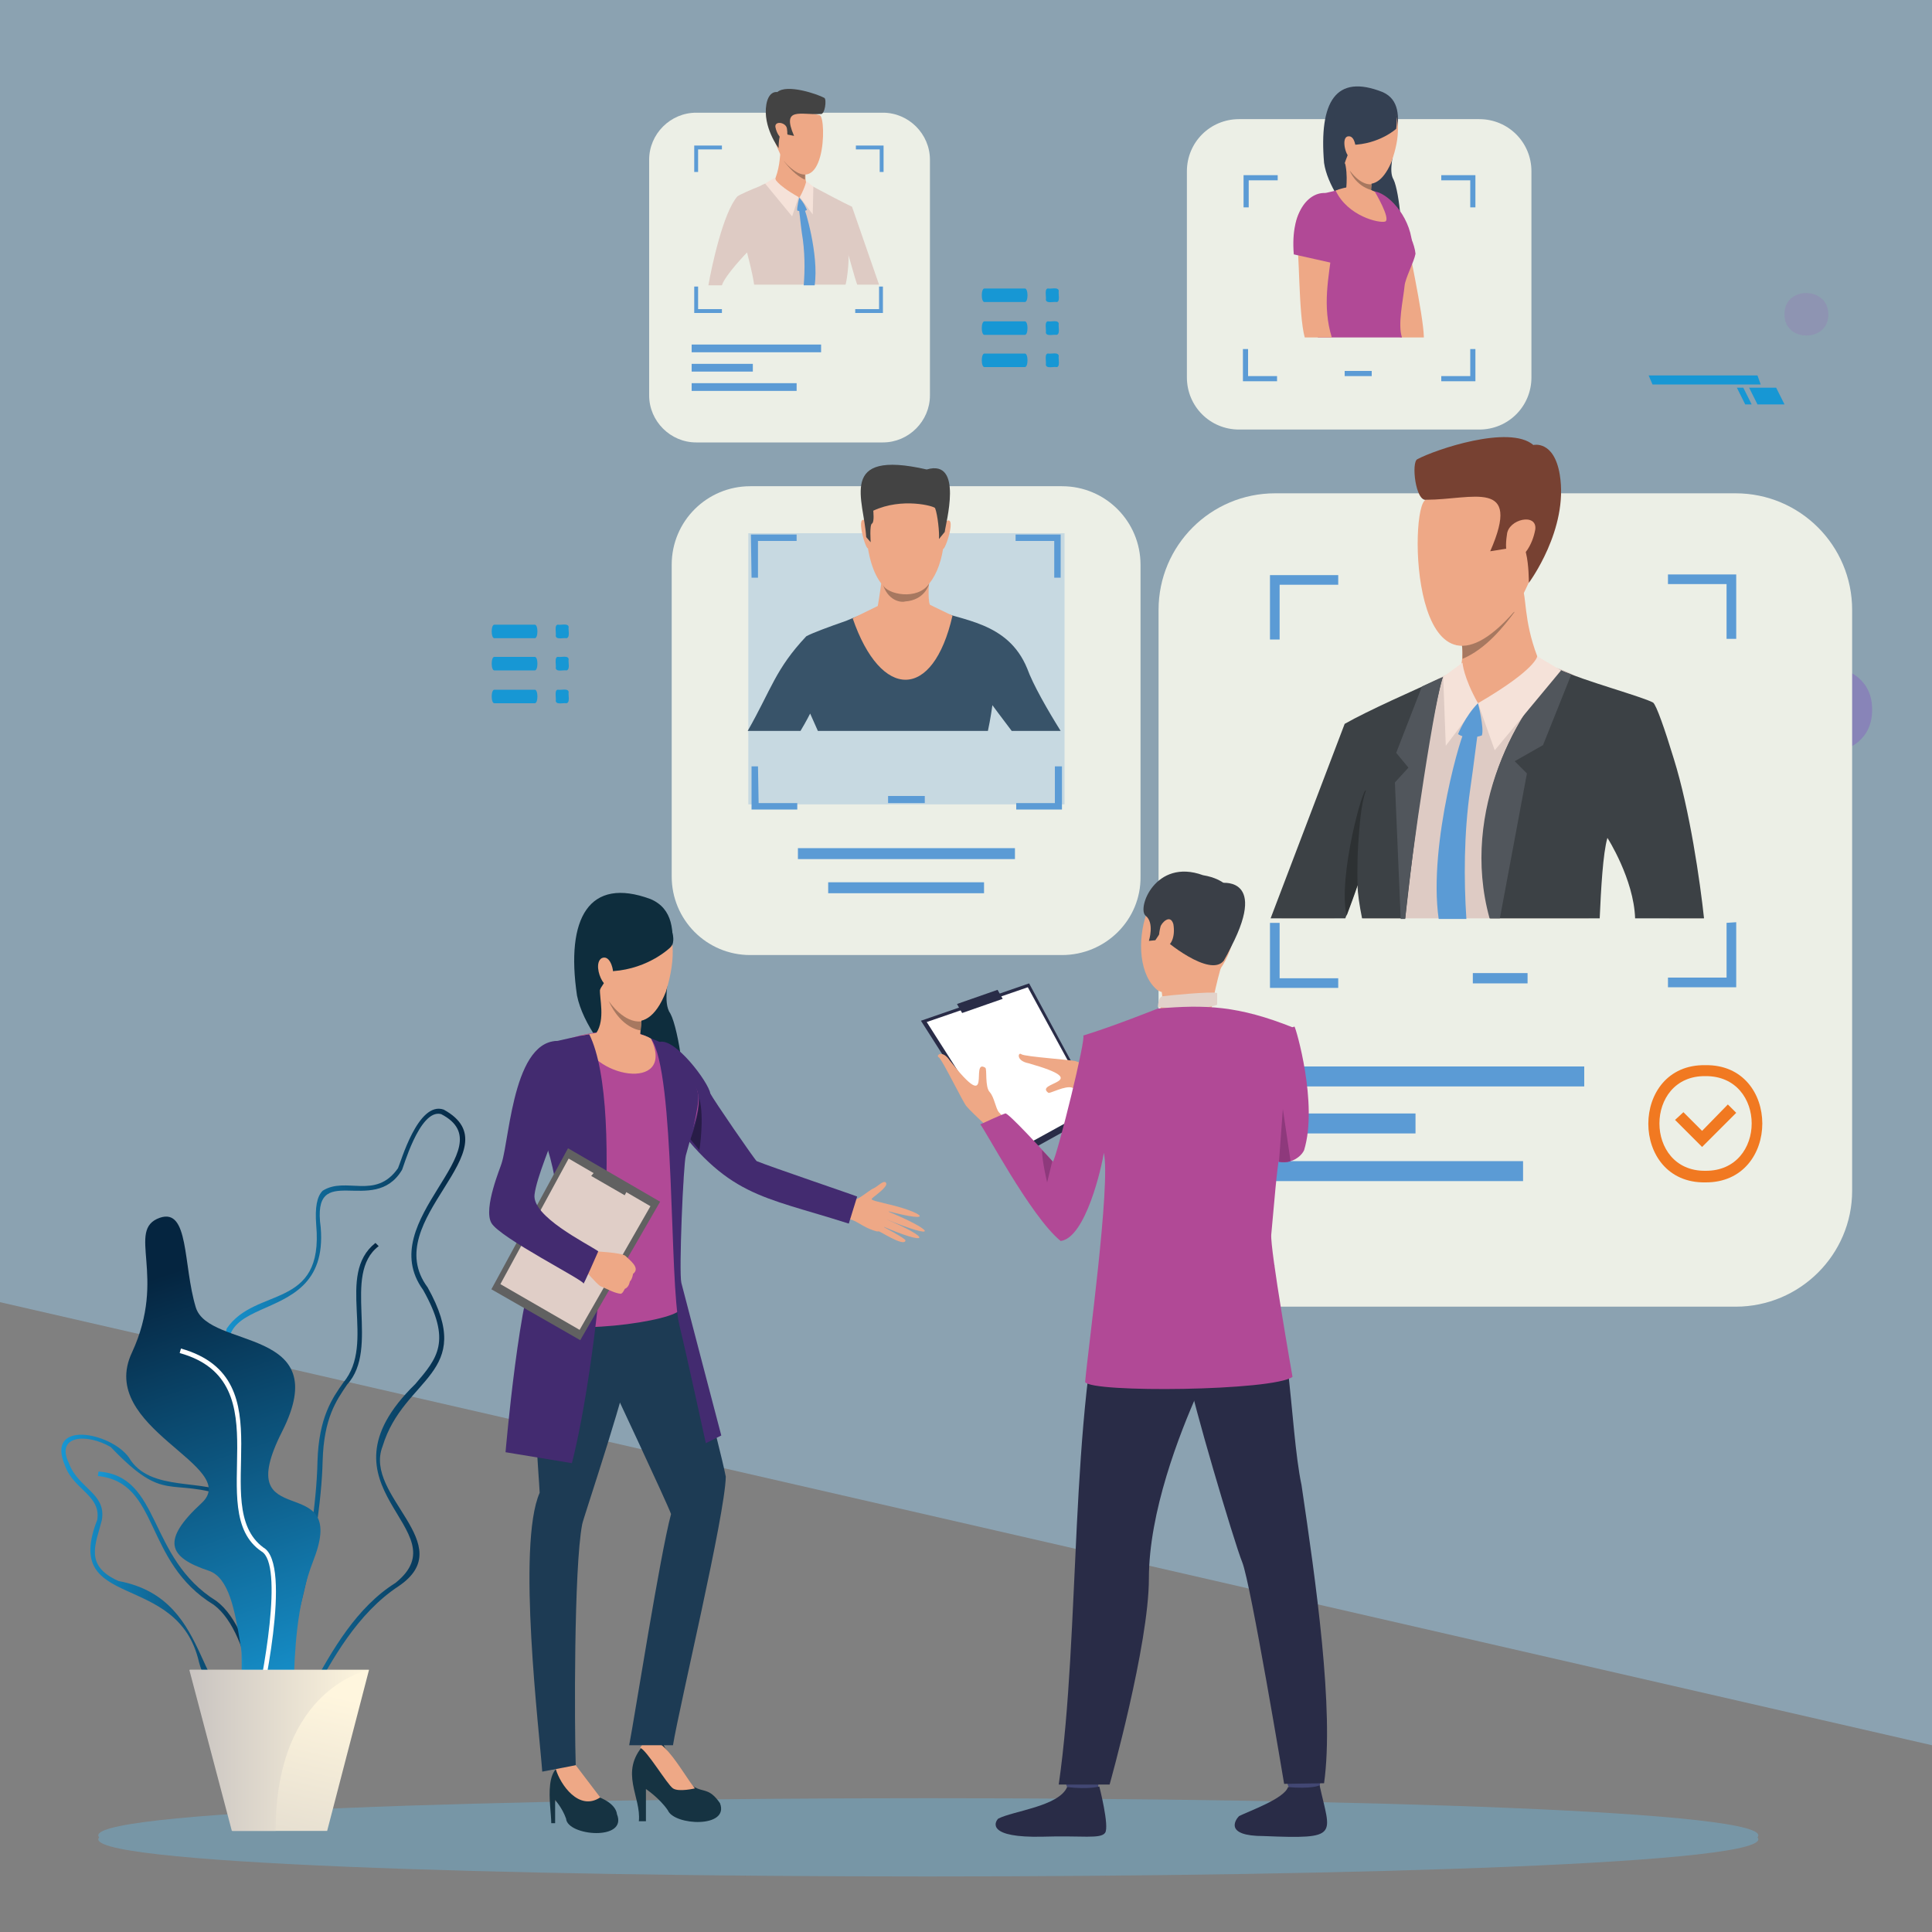<?xml version="1.0" encoding="utf-8"?>
<!-- Generator: Adobe Illustrator 25.2.0, SVG Export Plug-In . SVG Version: 6.00 Build 0)  -->
<svg version="1.1" id="Layer_1" xmlns="http://www.w3.org/2000/svg" xmlns:xlink="http://www.w3.org/1999/xlink" x="0px" y="0px"
	 viewBox="0 0 300 300" style="enable-background:new 0 0 300 300;" xml:space="preserve">
<rect x="0" y="0" width="300" height="300" fill="#808080" stroke="none"/>
<style type="text/css">
	.st0{opacity:0.49;fill:#97C7E5;enable-background:new    ;}
	.st1{opacity:0.33;fill:#8347C6;enable-background:new    ;}
	.st2{opacity:0.13;fill:#A336BC;enable-background:new    ;}
	.st3{fill:#ECEFE6;}
	.st4{fill:#5B9BD5;}
	.st5{fill:#F17921;}
	.st6{opacity:0.6;fill:#71A5BF;enable-background:new    ;}
	.st7{opacity:0.25;fill:#5B9BD5;enable-background:new    ;}
	.st8{fill:#385369;}
	.st9{fill:#EEA886;}
	.st10{fill:#434343;}
	.st11{fill:#A77860;}
	.st12{fill:#0E2D3D;}
	.st13{fill:#163342;}
	.st14{fill:#1D3B54;}
	.st15{fill:#432B70;}
	.st16{fill:#B14996;}
	.st17{fill:#281C47;}
	.st18{fill:#616161;}
	.st19{fill:#E0CEC7;}
	.st20{fill:#EEA987;}
	.st21{fill:#344052;}
	.st22{fill:#393D63;}
	.st23{fill:#DECBC4;}
	.st24{fill:#774132;}
	.st25{fill:#3C4145;}
	.st26{fill:#51565C;}
	.st27{fill:#F5E2D9;}
	.st28{fill:#2D3133;}
	.st29{fill:#292C47;}
	.st30{fill:#FFFFFF;}
	.st31{fill:#424773;}
	.st32{fill:#3A3F47;}
	.st33{fill:#E2D2CA;}
	.st34{fill:#323657;}
	.st35{fill:#8E397C;}
	.st36{fill:#1797D4;}
	.st37{clip-path:url(#SVGID_2_);fill:#173259;}
	.st38{clip-path:url(#SVGID_2_);fill:#1797D4;}
	.st39{clip-path:url(#SVGID_2_);fill:#47B1DE;}
	.st40{clip-path:url(#SVGID_2_);fill:#333F48;}
	.st41{clip-path:url(#SVGID_2_);fill:#64676C;}
	.st42{clip-path:url(#SVGID_2_);fill:#A3A4A5;}
	.st43{clip-path:url(#SVGID_2_);fill:#97C7E5;}
	.st44{clip-path:url(#SVGID_2_);fill:#CDCECC;}
	.st45{clip-path:url(#SVGID_2_);fill:#BF2136;}
	.st46{clip-path:url(#SVGID_2_);fill:#F17921;}
	.st47{clip-path:url(#SVGID_2_);fill:#052540;}
	.st48{clip-path:url(#SVGID_2_);fill:#4482C3;}
	.st49{clip-path:url(#SVGID_2_);fill:#202222;}
	.st50{clip-path:url(#SVGID_2_);fill:#FFC316;}
	.st51{clip-path:url(#SVGID_2_);fill:#E12229;}
	.st52{clip-path:url(#SVGID_2_);fill:#49184D;}
	.st53{clip-path:url(#SVGID_2_);fill:#F9E11B;}
	.st54{clip-path:url(#SVGID_2_);fill:#83B941;}
	.st55{fill:url(#SVGID_3_);}
	.st56{fill:url(#SVGID_4_);}
	.st57{fill:url(#SVGID_5_);}
	.st58{fill:url(#SVGID_6_);}
	.st59{fill:url(#SVGID_7_);}
	.st60{fill:url(#SVGID_8_);}
	.st61{fill:url(#SVGID_9_);}
</style>
<polygon class="st0" points="300,271 0,202.2 0,0 300,0 "/>
<path class="st1" d="M290.7,110.2c0.1,8.8-13.7,8.8-13.6,0C276.9,101.4,290.8,101.4,290.7,110.2z"/>
<path class="st2" d="M283.9,48.8c0.1,4.4-6.9,4.4-6.8,0C277,44.4,283.9,44.4,283.9,48.8z"/>
<path class="st3" d="M164.9,148.3h-48.4c-6.8,0-12.2-5.5-12.2-12.2V87.7c0-6.8,5.5-12.2,12.2-12.2h48.4c6.8,0,12.2,5.5,12.2,12.2
	v48.4C177.2,142.8,171.7,148.3,164.9,148.3z"/>
<rect x="123.9" y="131.7" class="st4" width="33.7" height="1.7"/>
<rect x="128.6" y="137" class="st4" width="24.2" height="1.7"/>
<path class="st3" d="M269.5,202.9H198c-10,0-18.1-8.1-18.1-18.1V94.7c0-10,8.1-18.1,18.1-18.1h71.5c10,0,18.1,8.1,18.1,18.1v90.2
	C287.6,194.8,279.5,202.9,269.5,202.9z"/>
<g>
	<rect x="228.7" y="151.1" class="st4" width="8.5" height="1.6"/>
</g>
<g>
	<rect x="196.3" y="165.6" class="st4" width="49.7" height="3.1"/>
	<rect x="196.3" y="180.3" class="st4" width="40.2" height="3.1"/>
	<rect x="196.3" y="172.9" class="st4" width="23.5" height="3.1"/>
</g>
<g>
	<path class="st4" d="M259,89.2v1.5h9.1v8.5h1.5V89.2H259z M197.2,99.3h1.5v-8.5h9.1v-1.5h-10.6V99.3z M268.1,143.3v8.5H259v1.5
		h10.6v-10.1L268.1,143.3L268.1,143.3z M198.7,143.3h-1.5v10.1h10.6v-1.5h-9.1V143.3z"/>
</g>
<g>
	<g>
		<path class="st5" d="M264.8,183.6c-11.8,0.2-11.8-18.4,0-18.2C276.6,165.2,276.6,183.7,264.8,183.6z M264.8,167.1
			c-9.5-0.1-9.5,14.8,0,14.7C274.4,181.9,274.4,167,264.8,167.1z"/>
	</g>
	<g>
		<polygon class="st5" points="264.3,178.1 260.1,173.9 261.4,172.7 264.3,175.6 268.3,171.5 269.6,172.8 		"/>
	</g>
</g>
<path class="st6" d="M272.9,285.3c7,8.1-264.6,8.1-257.5,0C8.3,277.2,279.9,277.2,272.9,285.3z"/>
<rect x="116.2" y="82.8" class="st7" width="49.1" height="42.1"/>
<g>
	<path class="st8" d="M159.5,103.8c-3-7.3-10.2-7.4-15-9.3c-5,0-7.4-0.6-13.1,1.9c-2.6,0.9-5.3,1.9-6.2,2.4
		c-4.8,5.1-5.4,8.2-9.1,14.7h8.2c0.9-1.5,1.5-2.7,1.5-2.7s0.5,1.1,1.2,2.7h26.4c0.4-1.8,0.7-4,0.7-4s1.4,1.9,3,4h7.6
		C162.7,110.3,160.4,106.3,159.5,103.8z"/>
	<g>
		<path class="st9" d="M141.6,73.5c7.3,0.5,6.6,19.9-1.5,18.9c-0.4,0-5.3,0.2-5.7-11.2C134.4,81.1,134.2,72.7,141.6,73.5z"/>
	</g>
	<g>
		<path class="st9" d="M146.7,81.1c2.1-1.7,0,4.7-0.3,4.1C146.2,85.1,146.7,81.1,146.7,81.1z"/>
	</g>
	<g>
		<path class="st9" d="M134.6,81c-2-1.7-0.1,4.7,0.2,4.1C135,85,134.6,81,134.6,81z"/>
	</g>
	<g>
		<path class="st10" d="M146.7,82.6l-0.9,1.1c0.1-0.9-0.2-3.8-0.6-4.8c-0.1-0.3-5.1-1.7-9.6,0.4c0,0,0.2,1.8-0.2,2
			c-0.4,0.2-0.2,2.9-0.2,2.9l-0.7-0.8c-0.3-5.7-4.6-13.7,9.4-10.5C149.7,71.2,146.8,81.4,146.7,82.6z"/>
	</g>
	<path class="st9" d="M145.2,94.3c0,0-0.8-0.4-0.8-0.4c-0.4-0.8-0.1-4.3-0.1-4.3c-8.5-1.5-6.7-2.7-8,4.5l-3.9,1.9
		c4.4,12.8,12.5,12.8,15.5-0.4L145.2,94.3z"/>
	<path class="st11" d="M137.1,90.8c0.6,1.5,5.4,2.5,7.2-0.2c0,0-0.6,2.6-3.8,2.8C140.4,93.5,138.1,93.7,137.1,90.8z"/>
</g>
<g>
	<g>
		<g>
			<g>
				<g>
					<g>
						<path class="st12" d="M101,139.6c7.1,3,0.6,14.3,3.1,17.8c1.3,2.4,2.8,12.7,1.6,14.6c-1.2,2-14.3-8.6-16.1-17.4
							C87.8,142.5,91.5,136.1,101,139.6z"/>
					</g>
				</g>
			</g>
		</g>
	</g>
	<g>
		<path class="st13" d="M99.2,282.8h1.1v-5c0,0,2.1,1.4,3.4,3.3c1,2.4,9.6,2.8,8.1-1.1c-2.9-4.2-3.4,1.2-8.8-9.1c0,0-0.5-2.1-3,0
			C96.1,275.2,99.6,279,99.2,282.8z"/>
	</g>
	<g>
		<path class="st9" d="M104.5,277.7c0.9,0.6,3.4,0,3.4,0c-2-2.4-6-10.5-8.5-6.3C100.4,271.7,103.6,277.1,104.5,277.7z"/>
	</g>
	<g>
		<g>
			<g>
				<g>
					<path class="st9" d="M131.5,186.3c1.3,0.7,3.2-1.4,4.2-1.8c0.5-0.2,1.6-1.4,1.9-0.8c0.3,0.6-1.8,2-2.2,2.4
						c-0.4,0.4,2.1,0.6,2.5,1c0.4,0.4-0.1,4.4-1.8,4.1c-2.5-0.7-3.2-2-4.8-1.9L131.5,186.3z"/>
				</g>
			</g>
		</g>
	</g>
	<g>
		<g>
			<g>
				<g>
					<path class="st9" d="M137.5,186.9c5.6,1.2,8.4,3.3,0.1,1.1c7.4,3,8.7,4.9-0.3,1.2c7.7,3.2,7,4.4-0.5,1.1c0,0,3.8,2,3.8,2.3
						c-0.1,1.2-4.5-1.8-4.4-1.5L137.5,186.9z"/>
				</g>
			</g>
		</g>
	</g>
	<g>
		<path class="st13" d="M85.6,283.1h0.6v-3.6c0,0,1.1,1.2,1.7,2.9c0.2,2.7,9.6,3.5,7.9-0.7c-0.2-1.7-2.7-2.6-2.7-2.6
			c-1.1-1-3.8-5-3.8-5C83.9,272.8,85.6,280.4,85.6,283.1z"/>
	</g>
	<g>
		<path class="st14" d="M87.6,196.5c-6.7,5.3-4.1,29.1-3.8,35.3c-3.6,8.1,0,37.5,0.4,43.3l5.2-1c-0.2-6-0.3-30.6,1-37.4
			c0.1-0.8,7.7-23.1,7.7-26.9C98.1,205.9,95.8,190.3,87.6,196.5z"/>
	</g>
	<g>
		<path class="st14" d="M104.8,198.2c0.8,3.3,6.9,26,7.9,31.1c-0.1,5.9-7.2,35.6-8.2,41.7h-6.8c0.9-4.7,4.8-29.6,6.5-35.9
			c-0.6-1.7-9.8-21.3-9.8-21.3S87.5,192,104.8,198.2z"/>
	</g>
	<g>
		<path class="st9" d="M93.2,279.1l-3.8-5l-3.1,0.6C87,277.1,89.9,281.3,93.2,279.1z"/>
	</g>
	<g>
		<g>
			<path class="st15" d="M102.4,161.8c2.4-0.7,7.6,6.2,7.9,8c0.5,1,6.9,10.3,7.2,10.5c2.2,0.9,14.9,5.2,15.6,5.5l-1.3,4.2
				c-13.8-4.4-18.8-4.1-28.1-17C103.7,172.9,97.2,165.2,102.4,161.8z"/>
		</g>
	</g>
	<g>
		<g>
			<path class="st16" d="M98.4,160.2c4.2,1.3,7.5,3.9,9.8,9c0.7,1.9,0,4.8-1.5,8.2c-1.5,3.4-0.1,4.5-0.8,7.9
				c-0.7,3.4-0.5,16-0.3,17.9c0.1,1.9-19.5,4.7-23.4,1.3c0,0,2.6-11.4,5.7-14.6c0.7-0.7,0.6-5.4,0.1-6.5c-0.5-1.2-5.6-9.9-5.6-9.9
				s-0.4-8.8,1.9-10.6C89.8,160.4,93.1,159.9,98.4,160.2z"/>
		</g>
	</g>
	<g>
		<g>
			<path class="st9" d="M99.8,156.7c-0.2,1.4-0.6,5.9-0.5,7.3c0,0-3.1,3.1-6.7-3.6C95.4,156.1,88.9,147.7,99.8,156.7z"/>
		</g>
	</g>
	<g>
		<path class="st17" d="M108.6,178.6c0,0,0.8-5,0-8c0,0,0,2.6-1.4,6.3L108.6,178.6z"/>
	</g>
	<g>
		<path class="st9" d="M90.3,160.8c1.2,6.6,14.7,8.9,10.8,0.5C98.8,159.7,92.7,160.2,90.3,160.8z"/>
	</g>
	<g>
		<path class="st15" d="M101.1,161.3c3.8,5.3,2.8,38.1,4.4,44.5c1.1,4.5,4.1,18.3,4.1,18.3l2.4-1.2c0,0-5.8-22.1-6.2-23.7
			c-0.4-1.6,0.3-18.4,0.7-19.8c0.4-1.4,2.2-7.7,1.9-9.4C108.2,168,105.2,162.3,101.1,161.3z"/>
	</g>
	<g>
		<path class="st15" d="M91.5,160.6c5.8,11.7,1,52.4-2.7,66.6l-10.3-1.7c0,0,2.2-25.8,5.2-30.5c3-4.7,4-8.8,0.7-18.6
			c-3.2-9.8,1.4-14.6,1.4-14.6S90.6,160.7,91.5,160.6z"/>
	</g>
	<g>
		<polygon class="st18" points="102.5,186.6 90.1,208.1 76.3,200.2 88.2,178.3 		"/>
	</g>
	<g>
		<polygon class="st19" points="101,187.3 90,206.5 77.7,199.4 88.3,179.9 		"/>
	</g>
	<g>
		<polygon class="st18" points="97,185.6 97.7,184.3 92.8,181.4 91.8,182.6 		"/>
	</g>
	<g>
		<g>
			<g>
				<g>
					<g>
						<g>
							<path class="st9" d="M96.4,200.9c-1-0.1-2-0.7-3.2-1.2c-0.6-0.4-2.5-2.6-2.5-2.6c0.5-0.7,1.3-2.1,1.6-2.8
								c0.1,0,4.2,0.2,4.8,0.7c0.7,0.7,2.4,1.9,1.2,2.8c0,0-0.1,0.8-0.5,1.2c0,0-0.1,0.8-0.7,1.1C97,200,96.8,200.8,96.4,200.9z"/>
						</g>
					</g>
				</g>
			</g>
		</g>
	</g>
	<g>
		<g>
			<path class="st15" d="M87.9,161.8c-8.1-2-8.7,14.7-10,18.8c-0.1,0.5-2.9,7-1.6,9.3c1.3,2.3,14.4,8.9,14.3,9.4
				c-0.1,0.5,2.3-5,2.3-5c-1.9-1.3-10.3-5.4-9.9-8.8C83.7,180,91.9,165.4,87.9,161.8z"/>
		</g>
	</g>
	<g>
		<g>
			<g>
				<g>
					<g>
						<path class="st20" d="M100.3,140.3c0,0,6.7,2.1,3.1,13.7C96.9,170.6,82.2,136.4,100.3,140.3z"/>
					</g>
				</g>
			</g>
		</g>
	</g>
	<g>
		<g>
			<g>
				<g>
					<g>
						<path class="st12" d="M104.1,147.1c0,0-3.3,3.3-8.9,3.7c0,0-2.1,2.5-2.3,3.5c0,0-5-8.5,1.1-13.6S106.3,145,104.1,147.1z"/>
					</g>
				</g>
			</g>
		</g>
	</g>
	<g>
		<g>
			<g>
				<g>
					<g>
						<path class="st20" d="M95.2,151c0-0.8-0.6-2.8-1.8-2.2C91.6,150,94.9,156.2,95.2,151z"/>
					</g>
				</g>
			</g>
		</g>
	</g>
	<g>
		<path class="st11" d="M99.6,158.6c0,0.4-0.1,0.9-0.1,1.4c0,0-3-0.2-5-4.6C94.7,155.7,96.9,158.9,99.6,158.6z"/>
	</g>
</g>
<path class="st3" d="M229.7,66.7h-37.3c-4.5,0-8.1-3.6-8.1-8.1v-32c0-4.5,3.6-8.1,8.1-8.1h37.3c4.5,0,8.1,3.6,8.1,8.1v32
	C237.8,63.1,234.2,66.7,229.7,66.7z"/>
<g>
	<rect x="208.8" y="57.6" class="st4" width="4.2" height="0.8"/>
</g>
<g>
	<g>
		<g>
			<g>
				<path class="st21" d="M214.7,14.3c5.2,2.3,0,10.9,1.7,13.6c0.9,1.9,1.7,9.7,0.7,11.1s-10.5-7-11.5-13.7
					C204.8,15.8,207.4,11.4,214.7,14.3z"/>
			</g>
		</g>
	</g>
	<g>
		<path class="st9" d="M221.1,52.4h-3.7c-0.2-6.5-4.5-12.6-6.2-19c2-7.3,7.7,1.8,7.2,2.7C218.5,37.7,221,48.6,221.1,52.4z"/>
	</g>
	<path class="st16" d="M219.3,38.5l-5.5,2.3C206,23.1,219.3,29.8,219.3,38.5z"/>
	<g>
		<path class="st16" d="M218.1,44.4c-0.2,2.1-1.1,6-0.4,8h-13.1c4.2-6-7.3-20,1.1-22.4c1.4-0.3,4-1,4-1c0.9,0.3,4.1,0.5,4.9,1.4
			c0,0,0,0,0,0c1.9,1.7,4.9,6.1,5.2,9C219.6,40.6,218.2,43.2,218.1,44.4z"/>
	</g>
	<path class="st9" d="M213.5,29.8c0,0,2.5,4.2,1.6,4.6c-0.9,0.3-5.8-0.8-7.7-4.8C207.4,29.6,210.6,28.1,213.5,29.8z"/>
	<path class="st9" d="M213.2,31.7c0,0-2.2,0.9-4.2-2.1c0,0,0.5-3.5-0.6-5.5c-1.1-2,4.9,2.4,4.9,2.4C213,27.8,212.6,30.4,213.2,31.7z
		"/>
	<path class="st22" d="M207.7,36.5c-0.5,2.3-3.7,5.2-3.7,5.2c-0.2-0.5-0.3-1-0.5-1.5C205.8,38.8,207.7,36.5,207.7,36.5z"/>
	<g>
		<path class="st9" d="M206.9,38.3c-0.6,4.9-1.6,9.2-0.1,14.1h-4.2c-1-3.6-0.8-14.1-1.3-15.4C199.6,29.6,211.3,27.6,206.9,38.3z"/>
	</g>
	<path class="st16" d="M200.9,39.5l5.8,1.3C214.2,28,199.7,25.3,200.9,39.5z"/>
	<g>
		<g>
			<g>
				<path class="st20" d="M214.2,14.8c0,0,5,1.8,1.8,10.5C210.6,37.5,200.6,11.2,214.2,14.8z"/>
			</g>
		</g>
	</g>
	<g>
		<g>
			<g>
				<path class="st21" d="M216.8,20c0,0-2.6,2.4-6.9,2.5c0,0-1,2.4-1.2,3.2C201.7,12.7,218.2,10,216.8,20z"/>
			</g>
		</g>
	</g>
	<g>
		<g>
			<g>
				<path class="st20" d="M210.5,23c0-0.6-0.3-2.1-1.3-1.8c-1,0.4-0.1,3.4,0.5,3.2C209.7,24.5,210.5,24.5,210.5,23z"/>
			</g>
		</g>
	</g>
	<path class="st11" d="M212.9,29.5c-2.4-0.7-3.3-2.9-3.3-3c1.9,2.5,3.4,2.1,3.4,2.1C213,28.9,212.9,29.1,212.9,29.5z"/>
</g>
<g>
	<path class="st4" d="M223.8,27.2V28h4.5v4.2h0.8v-5L223.8,27.2L223.8,27.2z M193.1,32.2h0.8V28h4.5v-0.8h-5.3V32.2z M228.3,54.2
		v4.2h-4.5v0.8h5.3v-5H228.3z M193.8,54.2h-0.8v5h5.3v-0.8h-4.5V54.2z"/>
</g>
<g>
	<rect x="137.9" y="123.6" class="st4" width="5.7" height="1.1"/>
</g>
<g>
	<path class="st4" d="M157.7,83v1h6v5.7h1V83H157.7z M116.7,89.7h1v-5.7h6v-1h-7.1L116.7,89.7L116.7,89.7z M163.8,119v5.7h-6v1h7.1
		V119L163.8,119L163.8,119z M117.7,119h-1v6.7h7.1v-1h-6L117.7,119L117.7,119z"/>
</g>
<g>
	<g>
		<path class="st23" d="M264.4,142.6h-5.2c-1.3-3.7-9.6-12.4-9.7-12.5c0,0,0,0,0,0c-0.4,1.5-1.9,7.2-2.8,12.5h-35
			c-0.9-2.7-1.5-10.2-1.1-11.5c-0.4,1.1-2.5,8.9-3.4,11.5H199l10.4-30c3.6-1.7,10.6-5.5,14.7-7.6v0c2.3-1,1.9-1.1,3.2-1.2
			c5.5-0.4,11.7-2,17.2,1.1c3.5,1.4,7.6,3.1,8.6,3.8C258.4,114.9,263.1,135.6,264.4,142.6z"/>
	</g>
	<g>
		<path class="st9" d="M238.7,101.9c-0.1,4.7-9.2,7.3-9.2,7.3c-4.7-5.8-1.9-3.7-2.5-9.6C240.7,86.3,234.4,90.6,238.7,101.9z"/>
	</g>
	<g>
		<path class="st11" d="M235.2,95L235.2,95c-1.7,2.3-4.5,5.8-8.1,7.3c0-0.8,0-1.6-0.1-2.1c-0.3,0-0.6,0-0.9-0.1c0.8-1.4,2-2.9,2-2.9
			C229.4,96.7,233.9,95.4,235.2,95z"/>
	</g>
	<g>
		<path class="st9" d="M236.9,91.5c-0.8,1.7-1.5,3-1.8,3.5l0,0c-16,18.2-16.4-16.4-13.7-17.4C232.2,74.9,246.5,72,236.9,91.5z"/>
	</g>
	<g>
		<path class="st24" d="M221.5,77.6c-1.7,0.4-2.4-5.9-1.4-6.3c2.8-1.5,14.3-5.4,18-2.2c0,0,3.2-0.8,4.1,4.6
			c1.4,8.5-4.8,16.8-4.8,16.8c0-0.6,0-9.9-3.5-5.3l-2.5,0.4C236.4,74.2,228.6,77.6,221.5,77.6z"/>
	</g>
	<g>
		<path class="st9" d="M234,83c0.2-2.4,4.7-3.4,4.4-0.8C237.5,87.2,233,89.4,234,83z"/>
	</g>
	<g>
		<path class="st25" d="M259.9,117.8c-1.4-4.6-2.7-8.3-3.2-8.7c-1.6-0.9-10.8-3.4-14.5-5.1c-9.2,9.3-14.5,24.2-10.8,38.6h17
			c0.2-4.5,0.5-10.1,1.2-12.5c0,0,4.1,6.4,4.3,12.5h10.7C264,137,262.4,125.8,259.9,117.8z"/>
	</g>
	<g>
		<path class="st25" d="M224,105.2c0,0-1.3,4.3-2.9,14.9c-1.1,7-1.8,12.9-2.9,22.5h-6.7c-0.4-2-0.7-3.9-0.7-5.2
			c-0.6,1.7-1.3,3.5-1.9,5.2h-11.6l11.5-30.2C212.3,110.4,219.7,107.1,224,105.2L224,105.2z"/>
	</g>
	<g>
		<path class="st26" d="M239.6,115.7l-4.4,2.5l1.9,1.9l-4.2,22.5h-1.6c-4.7-17,4.8-32.8,10.8-38.6c0.6,0.2,1.2,0.5,1.9,0.7
			L239.6,115.7z"/>
	</g>
	<g>
		<path class="st26" d="M224.1,105.1c-1,1.6-5,27.5-5.9,37.6h-0.7l-0.9-21.2l2.1-2.3l-1.9-2.3l4-10.3
			C222.1,106,223.1,105.5,224.1,105.1z"/>
	</g>
	<g>
		<path class="st27" d="M242.4,104.1l-3.7-2.2c0,0-0.1,2-9.2,7.3l2.6,7.3L242.4,104.1z"/>
	</g>
	<g>
		<path class="st27" d="M227.1,102.9c0,0,0.1,2.2,2.4,6.3l-5,6.6l-0.4-10.7L227.1,102.9z"/>
	</g>
	<g>
		<path class="st4" d="M229.5,109.2c0,0,1,3.9,0.6,5c0,0-2.1,0.8-3.7-0.2C226.4,114,227.5,111.2,229.5,109.2z"/>
	</g>
	<g>
		<path class="st4" d="M228.3,122.5c-1,7-1,14.1-0.6,20.2h-4.3c-1.7-11.8,3.9-30,4-29l2.2-0.6C229.5,113.1,228.8,119.2,228.3,122.5z
			"/>
	</g>
	<g>
		<path class="st28" d="M210.9,131.1c-0.2,3.3-0.1,6.3-0.1,6.3c0,0,0,0.1,0,0.3c0-0.1,0-0.1,0-0.2c-0.5,1.5-1.1,3.1-1.7,4.7
			c-1.4-6.1,2.7-20.6,3-19.4C211.4,124.5,211.1,128,210.9,131.1z"/>
	</g>
</g>
<g>
	<path class="st3" d="M137.1,68.7h-29c-4,0-7.3-3.3-7.3-7.3V24.8c0-4,3.3-7.3,7.3-7.3h29c4,0,7.3,3.3,7.3,7.3v36.6
		C144.4,65.4,141.1,68.7,137.1,68.7z"/>
	<g>
		<rect x="107.4" y="53.5" class="st4" width="20.1" height="1.2"/>
		<rect x="107.4" y="59.5" class="st4" width="16.3" height="1.2"/>
		<rect x="107.4" y="56.5" class="st4" width="9.5" height="1.2"/>
	</g>
	<g>
		<g>
			<path class="st4" d="M107.8,22.6v4.1h0.6v-3.5h3.7v-0.6H107.8z M137.2,22.6h-4.3v0.6h3.7v3.5h0.6V22.6z M108.4,44.5h-0.6v4.1h4.3
				V48h-3.7V44.5L108.4,44.5z M136.5,48h-3.7v0.6h4.3v-4.1h-0.6V48z"/>
		</g>
		<g>
			<g>
				<path class="st23" d="M114.5,30.5c0.4-0.3,2-1,3.5-1.6c2.2-1.3,4.7-0.6,7-0.4c0.5,0,0.3,0.1,1.3,0.5v0c1.7,0.9,4.5,2.4,6,3.1
					l4.2,12.1h-3.4c-0.4-1.1-1.2-4.2-1.4-4.7c0.2,0.5-0.1,3.6-0.4,4.7h-14.2c-0.3-2.1-1-4.5-1.1-5c0,0,0,0,0,0c0,0-3.4,3.5-3.9,5.1
					h-2.1C110.5,41.4,112.3,33,114.5,30.5z"/>
			</g>
			<g>
				<path class="st9" d="M125.1,26.8c-0.2,2.4,0.9,1.5-1,3.9c0,0-3.7-1-3.7-3C122.1,23.1,119.5,21.4,125.1,26.8z"/>
			</g>
			<g>
				<path class="st11" d="M124.6,25.8c0,0,0.5,0.6,0.8,1.2c-0.1,0-0.2,0-0.4,0c0,0.2,0,0.6,0,0.9c-1.4-0.6-2.6-2-3.3-2.9l0,0
					C122.3,25.1,124.1,25.6,124.6,25.8z"/>
			</g>
			<g>
				<path class="st9" d="M127.3,17.9c1.1,0.4,0.9,14.4-5.6,7.1l0,0c-0.1-0.2-0.4-0.7-0.7-1.4C117.2,15.6,123,16.8,127.3,17.9z"/>
			</g>
			<g>
				<path class="st10" d="M123.3,21.1l-1-0.2c-1.4-1.9-1.4,1.9-1.4,2.1c0,0-2.5-3.3-1.9-6.8c0.4-2.2,1.7-1.9,1.7-1.9
					c1.5-1.3,6.2,0.3,7.3,0.9c0.4,0.2,0.1,2.7-0.6,2.5C124.4,17.9,121.3,16.5,123.3,21.1z"/>
			</g>
			<g>
				<path class="st9" d="M120.4,19.7c-0.1-1,1.7-0.7,1.8,0.3C122.6,22.6,120.8,21.8,120.4,19.7z"/>
			</g>
			<g>
				<path class="st27" d="M123,33.6l1-3c-3.7-2.1-3.7-3-3.7-3l-1.5,0.9L123,33.6z"/>
			</g>
			<g>
				<path class="st27" d="M126.3,29l-0.1,4.3l-2-2.7c0.9-1.7,1-2.5,1-2.5L126.3,29z"/>
			</g>
			<g>
				<path class="st4" d="M125.3,32.6c-0.6,0.4-1.5,0.1-1.5,0.1c-0.1-0.4,0.3-2,0.3-2C124.9,31.5,125.3,32.6,125.3,32.6z"/>
			</g>
			<g>
				<path class="st4" d="M124,32.3l0.9,0.2c0-0.4,2.3,7,1.6,11.8h-1.7c0.2-2.4,0.2-5.3-0.3-8.2C124.3,34.7,124.1,32.3,124,32.3z"/>
			</g>
		</g>
	</g>
</g>
<g>
	<g>
		<polygon class="st29" points="170.6,172.7 156.9,180.3 143,158.5 159.8,152.7 		"/>
	</g>
	<g>
		<polygon class="st30" points="169.8,172 156.9,179.1 143.9,158.7 159.6,153.3 		"/>
	</g>
	<g>
		<path class="st9" d="M174.5,168.2c-0.9-0.5-6.4-3.1-7.4-3.4c-0.2-0.2-8-0.7-8.5-1.1c-0.5-0.4-0.9,1,1.1,1.4
			c10.6,3,0.7,2.9,3.1,4.6c0.3,0.1,2.7-1.2,3.7-0.8c1,0.4,2.6-0.1,3.4,0.1c0.8,0.3,4.6,1.6,4.6,1.6L174.5,168.2z"/>
	</g>
	<g>
		<path class="st9" d="M156.2,177.5c-0.8-0.6-5.4-4.8-6.1-5.7c-0.3-0.1-3.8-7.3-4.3-7.6c-0.6-0.3,0.5-1.3,1.7,0.5
			c7,8.9,3-0.5,5.5,1.1c0.3,0.2-0.1,3,0.7,3.8c0.7,0.8,0.9,2.5,1.4,3.1c0.6,0.6,3.3,3.7,3.3,3.7L156.2,177.5z"/>
	</g>
	<g>
		<path class="st31" d="M199.6,274.4c0.4,5.3,0.9,3.5,5.3,3.2l0.4-3.6C205.3,274,200.2,274,199.6,274.4z"/>
	</g>
	<g>
		<path class="st29" d="M200,277.5c-0.6,1.8-6,3.7-7.6,4.5c-0.6,0.6-2.3,3.1,3.8,3.1c12,0.5,10.4-0.1,8.7-7.9
			C204.9,277.3,203.5,277.8,200,277.5z"/>
	</g>
	<g>
		<path class="st31" d="M165.2,274.4c0.4,5.3,0.9,3.5,5.3,3.2l0.4-3.6C170.9,274,165.8,274,165.2,274.4z"/>
	</g>
	<g>
		<path class="st29" d="M165.7,277.5c-1.3,3-8.4,3.7-10.7,4.9c-0.6,0.6-1.7,3,6.9,2.8c6.1-0.2,9,0.4,9.7-0.6c0.7-1-0.9-7.2-0.9-7.2
			S169.2,277.9,165.7,277.5z"/>
	</g>
	<g>
		<path class="st29" d="M195.6,196.7c4.8,5.3,4.6,25,6.5,33.9c2.2,14.9,5.1,34.9,3.5,46.3l-6.2,0.1c0,0-5.2-31.2-6.5-34.4
			c-1.3-3.2-8-25.9-8.2-28.4C184.4,211.7,195.6,196.7,195.6,196.7z"/>
	</g>
	<g>
		<path class="st29" d="M171.9,197.7c-5.9,22-4.1,55.8-7.5,79.4h7.9c0,0,6.1-21.7,6.1-32c0-10.3,4.7-22.4,7.7-29.1
			c3-6.8,9.9-6.9,11.8-19.5C197.9,196.3,174.4,193.7,171.9,197.7z"/>
	</g>
	<g>
		<path class="st9" d="M188.1,136.5c-10-4.6-14,12.9-8.3,17.3C189.4,158.3,196.5,140.3,188.1,136.5z"/>
	</g>
	<g>
		<path class="st9" d="M180.4,154.1c0,0,0.3,1.6-0.2,2.4c-0.4,0.8,7.8,0.8,7.8,0.8s0.7-4.4,1.9-8.1
			C191.3,145.5,180.4,154.1,180.4,154.1z"/>
	</g>
	<g>
		<path class="st32" d="M190,149.2c-2.1,2.6-9.1-3-10-4.1l-0.6,0.9l-1,0.1c0,0,0.9-2.8-0.5-3.9c-1.4-1.1,1.5-9,8.9-6.3
			C194.1,137.1,193,144.2,190,149.2z"/>
	</g>
	<g>
		<path class="st33" d="M179.8,156.4c0,0,0-1.5,0.7-1.7c0.7-0.1,7.7-0.8,8.5-0.5v1.8C189,156,187.4,157,179.8,156.4z"/>
	</g>
	<g>
		<path class="st9" d="M180.2,143.9c0.1-0.5,1.5-2.1,2-0.4C182.9,147.7,179,148.6,180.2,143.9z"/>
	</g>
	<g>
		<path class="st34" d="M152,174.5C152,174.5,152,174.5,152,174.5C152,174.6,152,174.6,152,174.5z"/>
	</g>
	<g>
		<path class="st16" d="M200.7,213.8c-3,2.2-31.3,2.5-32.2,0.8c0.4-4.8,4-30.8,2.9-35.6c-0.3,2.1-2.8,13.2-6.7,13.7
			c-4.7-3.8-12.1-18-12.5-18.1c0.4-0.2,3.5-1.6,3.9-1.7c0.3-0.3,6.1,6,7.4,7.5c0.8-1.5,5.2-19.3,4.7-19.6c4.6-1.4,11.6-4.2,11.6-4.2
			c7.3-0.6,12.4-0.5,21.1,3c0.3,0.1,0.3,7.6,1.2,9.5c-3.6,5.9-3.7,12.1-4.7,22.6C197.2,193.9,200.7,213.8,200.7,213.8z"/>
	</g>
	<g>
		<path class="st16" d="M202.5,178.6c-0.6,1.3-2.5,2.2-3.9,1.8l-6.3-1.2c0,0-1.4-16,8.7-19.8C201.2,159.5,204.7,171.4,202.5,178.6z"
			/>
	</g>
	<g>
		<path class="st35" d="M200.4,180.3c-0.6,0.2-1.2,0.2-1.8,0.1l0,0l0.6-8.2L200.4,180.3z"/>
	</g>
	<g>
		<path class="st35" d="M163.4,180.3l-0.8,3.3c0,0-0.8-3.3-0.8-5C162.7,179.5,163.4,180.3,163.4,180.3z"/>
	</g>
	<g>
		<path class="st32" d="M189.8,137.1c0,0,7.9-1,0.1,12.2L189.8,137.1z"/>
	</g>
	<g>
		<polygon class="st29" points="149.4,157.3 148.6,155.9 154.9,153.7 155.7,155.1 		"/>
	</g>
</g>
<g>
	<polygon class="st36" points="272.9,62.8 277.1,62.8 275.8,60.2 271.6,60.2 	"/>
	<polygon class="st36" points="271,62.8 272,62.8 270.7,60.2 269.7,60.2 	"/>
	<polygon class="st36" points="256.6,59.7 273.4,59.7 272.9,58.3 256,58.3 	"/>
</g>
<g>
	<g>
		<path class="st36" d="M83,99.1h-6.2c-0.6,0.1-0.6-2.2,0-2.1c0,0,6.2,0,6.2,0C83.6,96.9,83.6,99.2,83,99.1z"/>
	</g>
	<g>
		<path class="st36" d="M83,104.1h-6.2c-0.6,0.1-0.6-2.2,0-2.1c0,0,6.2,0,6.2,0C83.6,101.9,83.6,104.2,83,104.1z"/>
	</g>
	<g>
		<path class="st36" d="M83,109.2h-6.2c-0.6,0.1-0.6-2.2,0-2.1c0,0,6.2,0,6.2,0C83.6,107,83.6,109.3,83,109.2z"/>
	</g>
	<g>
		<path class="st36" d="M87.9,99.1c-0.3-0.1-1.6,0.3-1.6-0.4c0.1-0.3-0.3-1.8,0.4-1.7c0.3,0.1,1.6-0.3,1.6,0.4
			C88.2,97.7,88.6,99.1,87.9,99.1z"/>
	</g>
	<g>
		<path class="st36" d="M87.9,104.1c-0.3-0.1-1.6,0.3-1.6-0.4c0.1-0.3-0.3-1.8,0.4-1.7c0.3,0.1,1.6-0.3,1.6,0.4
			C88.2,102.7,88.6,104.1,87.9,104.1z"/>
	</g>
	<g>
		<path class="st36" d="M87.9,109.2c-0.3-0.1-1.6,0.3-1.6-0.4c0.1-0.3-0.3-1.8,0.4-1.7c0.3,0.1,1.6-0.3,1.6,0.4
			C88.2,107.8,88.6,109.2,87.9,109.2z"/>
	</g>
</g>
<g>
	<g>
		<path class="st36" d="M159.1,46.9h-6.2c-0.6,0.1-0.6-2.2,0-2.1c0,0,6.2,0,6.2,0C159.7,44.7,159.7,47,159.1,46.9z"/>
	</g>
	<g>
		<path class="st36" d="M159.1,52h-6.2c-0.6,0.1-0.6-2.2,0-2.1c0,0,6.2,0,6.2,0C159.7,49.8,159.7,52.1,159.1,52z"/>
	</g>
	<g>
		<path class="st36" d="M159.1,57h-6.2c-0.6,0.1-0.6-2.2,0-2.1c0,0,6.2,0,6.2,0C159.7,54.8,159.7,57.1,159.1,57z"/>
	</g>
	<g>
		<path class="st36" d="M164,46.9c-0.3-0.1-1.6,0.3-1.6-0.4c0.1-0.3-0.3-1.8,0.4-1.7c0.3,0.1,1.6-0.3,1.6,0.4
			C164.3,45.5,164.7,47,164,46.9z"/>
	</g>
	<g>
		<path class="st36" d="M164,52c-0.3-0.1-1.6,0.3-1.6-0.4c0.1-0.3-0.3-1.8,0.4-1.7c0.3,0.1,1.6-0.3,1.6,0.4
			C164.3,50.6,164.7,52,164,52z"/>
	</g>
	<g>
		<path class="st36" d="M164,57c-0.3-0.1-1.6,0.3-1.6-0.4c0.1-0.3-0.3-1.8,0.4-1.7c0.3,0.1,1.6-0.3,1.6,0.4
			C164.3,55.6,164.7,57.1,164,57z"/>
	</g>
</g>
<g id="Artwork_2_1_">
	<g>
		<defs>
			<rect id="SVGID_1_" x="1134.7" y="-122.5" width="157.3" height="126.4"/>
		</defs>
		<clipPath id="SVGID_2_">
			<use xlink:href="#SVGID_1_"  style="overflow:visible;"/>
		</clipPath>
		<rect x="1134.7" y="-122.5" class="st37" width="31.1" height="31.1"/>
		<rect x="1165.7" y="-122.5" class="st38" width="31.1" height="31.1"/>
		<rect x="1197.9" y="-122.5" class="st39" width="31.1" height="31.1"/>
		<rect x="1134.7" y="-90.7" class="st40" width="31.1" height="31.1"/>
		<rect x="1165.7" y="-90.7" class="st41" width="31.1" height="31.1"/>
		<rect x="1197.9" y="-90.7" class="st42" width="31.1" height="31.1"/>
		<rect x="1228.8" y="-122.5" class="st43" width="31.1" height="31.1"/>
		<rect x="1228.8" y="-90.7" class="st44" width="31.1" height="31.1"/>
		<rect x="1134.7" y="-59" class="st45" width="31.1" height="31.1"/>
		<rect x="1165.7" y="-59" class="st46" width="31.1" height="31.1"/>
		<rect x="1197.9" y="-59" class="st47" width="31.1" height="31.1"/>
		<rect x="1134.7" y="-27.2" class="st48" width="31.1" height="31.1"/>
		<rect x="1165.7" y="-27.2" class="st49" width="31.1" height="31.1"/>
		<rect x="1197.9" y="-27.2" class="st50" width="31.1" height="31.1"/>
		<rect x="1228.8" y="-59" class="st51" width="31.1" height="31.1"/>
		<rect x="1261" y="-59" class="st52" width="31.1" height="31.1"/>
		<rect x="1261" y="-91.4" class="st53" width="31.1" height="31.1"/>
		<rect x="1228.8" y="-27.2" class="st54" width="31.1" height="31.1"/>
	</g>
</g>
<g>
	<g>
		<linearGradient id="SVGID_3_" gradientUnits="userSpaceOnUse" x1="39.763" y1="228.682" x2="58.752" y2="228.682">
			<stop  offset="0" style="stop-color:#1797D4"/>
			<stop  offset="1" style="stop-color:#052540"/>
		</linearGradient>
		<path class="st55" d="M40.2,264.4c4.4-3.1,9.6-24.7,9.9-37.6c0.2-6.6,2.1-9.3,3.8-11.8c5.2-5.7-0.9-17.1,4.9-21.5l-0.5-0.5
			c-6.3,5,0.2,15.5-5,21.7c-1.7,2.4-3.8,5.4-4,12.2c-0.3,13.8-5.6,34.2-9.6,37L40.2,264.4z"/>
	</g>
	<g>
		<linearGradient id="SVGID_4_" gradientUnits="userSpaceOnUse" x1="9.502" y1="244.419" x2="43.899" y2="244.419">
			<stop  offset="0" style="stop-color:#1797D4"/>
			<stop  offset="1" style="stop-color:#052540"/>
		</linearGradient>
		<path class="st56" d="M30.9,258.1c-3.3-14.4-21.4-7.8-15.8-22.1c0.6-3.8-3.7-4.7-5-8.4c-3.1-7.2,7.1-5.2,9.9-1.3
			c3.3,5.6,11.9,3.1,16.2,6c1.1,1.2,0.9,3,0.6,5.5c-2.5,13,8.7,15.5,6.9,25.5C39.8,269.4,32.7,264.9,30.9,258.1z M17.2,224.7
			c-3.8-2.2-8.6-1.8-6.5,2.5c1.4,3.9,5.9,4.7,5.1,8.9c-0.9,3.6-2.8,7,2.6,9.4c15.6,2.9,11.1,21.1,21.9,19.5c6-1.5,1.7-9.7-0.9-13.1
			c-5.5-6.2-2.2-12.1-3.7-19.4C26,229.2,25.8,233.7,17.2,224.7L17.2,224.7z"/>
	</g>
	<g>
		<linearGradient id="SVGID_5_" gradientUnits="userSpaceOnUse" x1="15.132" y1="249.375" x2="41.046" y2="249.375">
			<stop  offset="0" style="stop-color:#1797D4"/>
			<stop  offset="1" style="stop-color:#052540"/>
		</linearGradient>
		<path class="st57" d="M40.3,270.2l0.7,0c0-0.7-1-16.8-7.4-21.6c-10.8-6.7-8.5-19.4-18.3-20.1l-0.1,0.7c9.7,1,7,13.3,18,20
			C39.4,253.8,40.3,270.1,40.3,270.2z"/>
	</g>
	<g>
		<linearGradient id="SVGID_6_" gradientUnits="userSpaceOnUse" x1="33.456" y1="223.027" x2="72.175" y2="223.027">
			<stop  offset="0" style="stop-color:#1797D4"/>
			<stop  offset="1" style="stop-color:#052540"/>
		</linearGradient>
		<path class="st58" d="M39.1,273.9c-3.7-7,0.9-20-4.2-29.6c-3.2-7.8-0.4-10.1,2.5-12.3c9.9-5-4.1-17.8-2.2-25.7
			c4.5-6.6,15.1-2.8,13.9-16.1c-0.2-2.7,0.1-4.4,1-5.3c3.6-2.3,8.2,1.5,11.7-3.5c0.4-0.8,3.1-10.5,7.1-9.1
			c11.3,6.2-10.3,17.1-2.5,27.6c7.6,13.6-3.7,13.8-7,24.7c-3,7.7,12.1,15.2,2.5,21.7C49,254.8,46.1,275.2,39.1,273.9z M61.4,245.8
			c10.5-8.4-13.6-14.6,3.1-30.9c3.4-4,5.7-6.6,1.2-14.6c-7.9-10.9,13.1-22,2.8-27.3c-3.4-0.9-6,8.8-6.1,8.7
			c-4.4,7.3-14.1-1.8-12.6,8.9c1.5,17.8-22.7,7.7-11.2,26.1c10.8,19.3-9.5,11-2.9,27.8c4.7,9.4,0.8,22,3.8,28.9
			C45.9,272.8,49.4,253.3,61.4,245.8z"/>
	</g>
	
		<linearGradient id="SVGID_7_" gradientUnits="userSpaceOnUse" x1="49.202" y1="218.695" x2="26.544" y2="286.669" gradientTransform="matrix(1 0 0 -1 0 484.226)">
		<stop  offset="0" style="stop-color:#1797D4"/>
		<stop  offset="1" style="stop-color:#052540"/>
	</linearGradient>
	<path class="st59" d="M24.8,189.1c4.6-1.6,3.6,7.3,5.6,13.9s21.7,2.9,13.4,19.3s10.5,5.5,4.9,19.9c-5.6,14.4-0.5,29.7-6.6,25.8
		c-6.1-3.9-3.4-22-9.7-24.1c-6.3-2.1-7.4-4.7-1.1-10.5c6.3-5.8-16.4-11.6-10.8-23.4C26,198.1,19.5,191,24.8,189.1z"/>
	<g>
		<path class="st30" d="M40,267c0.6-2.5,5.5-24.1,0.9-26.7c-8.8-6.5,3.9-26.2-12.8-30.9l-0.2,0.7c16.2,4.5,3.4,24.5,12.7,30.8
			c3.5,2,0.3,19.4-1.3,25.9L40,267z"/>
	</g>
	
		<linearGradient id="SVGID_8_" gradientUnits="userSpaceOnUse" x1="31.67" y1="174.301" x2="42.999" y2="223.139" gradientTransform="matrix(1 0 0 -1 0 484.226)">
		<stop  offset="0" style="stop-color:#C9C4C1"/>
		<stop  offset="1" style="stop-color:#FFF6DE"/>
	</linearGradient>
	<polygon class="st60" points="57.3,259.3 50.8,284.3 36.1,284.3 29.5,259.3 	"/>
	
		<linearGradient id="SVGID_9_" gradientUnits="userSpaceOnUse" x1="9.943" y1="212.413" x2="37.796" y2="212.413" gradientTransform="matrix(1 0 0 -1 19.534 484.226)">
		<stop  offset="0" style="stop-color:#C9C4C1"/>
		<stop  offset="1" style="stop-color:#FFF6DE"/>
	</linearGradient>
	<path class="st61" d="M57.3,259.3c0,0-14.5,2.7-14.5,25h-6.8l-6.6-25H57.3z"/>
</g>
</svg>
